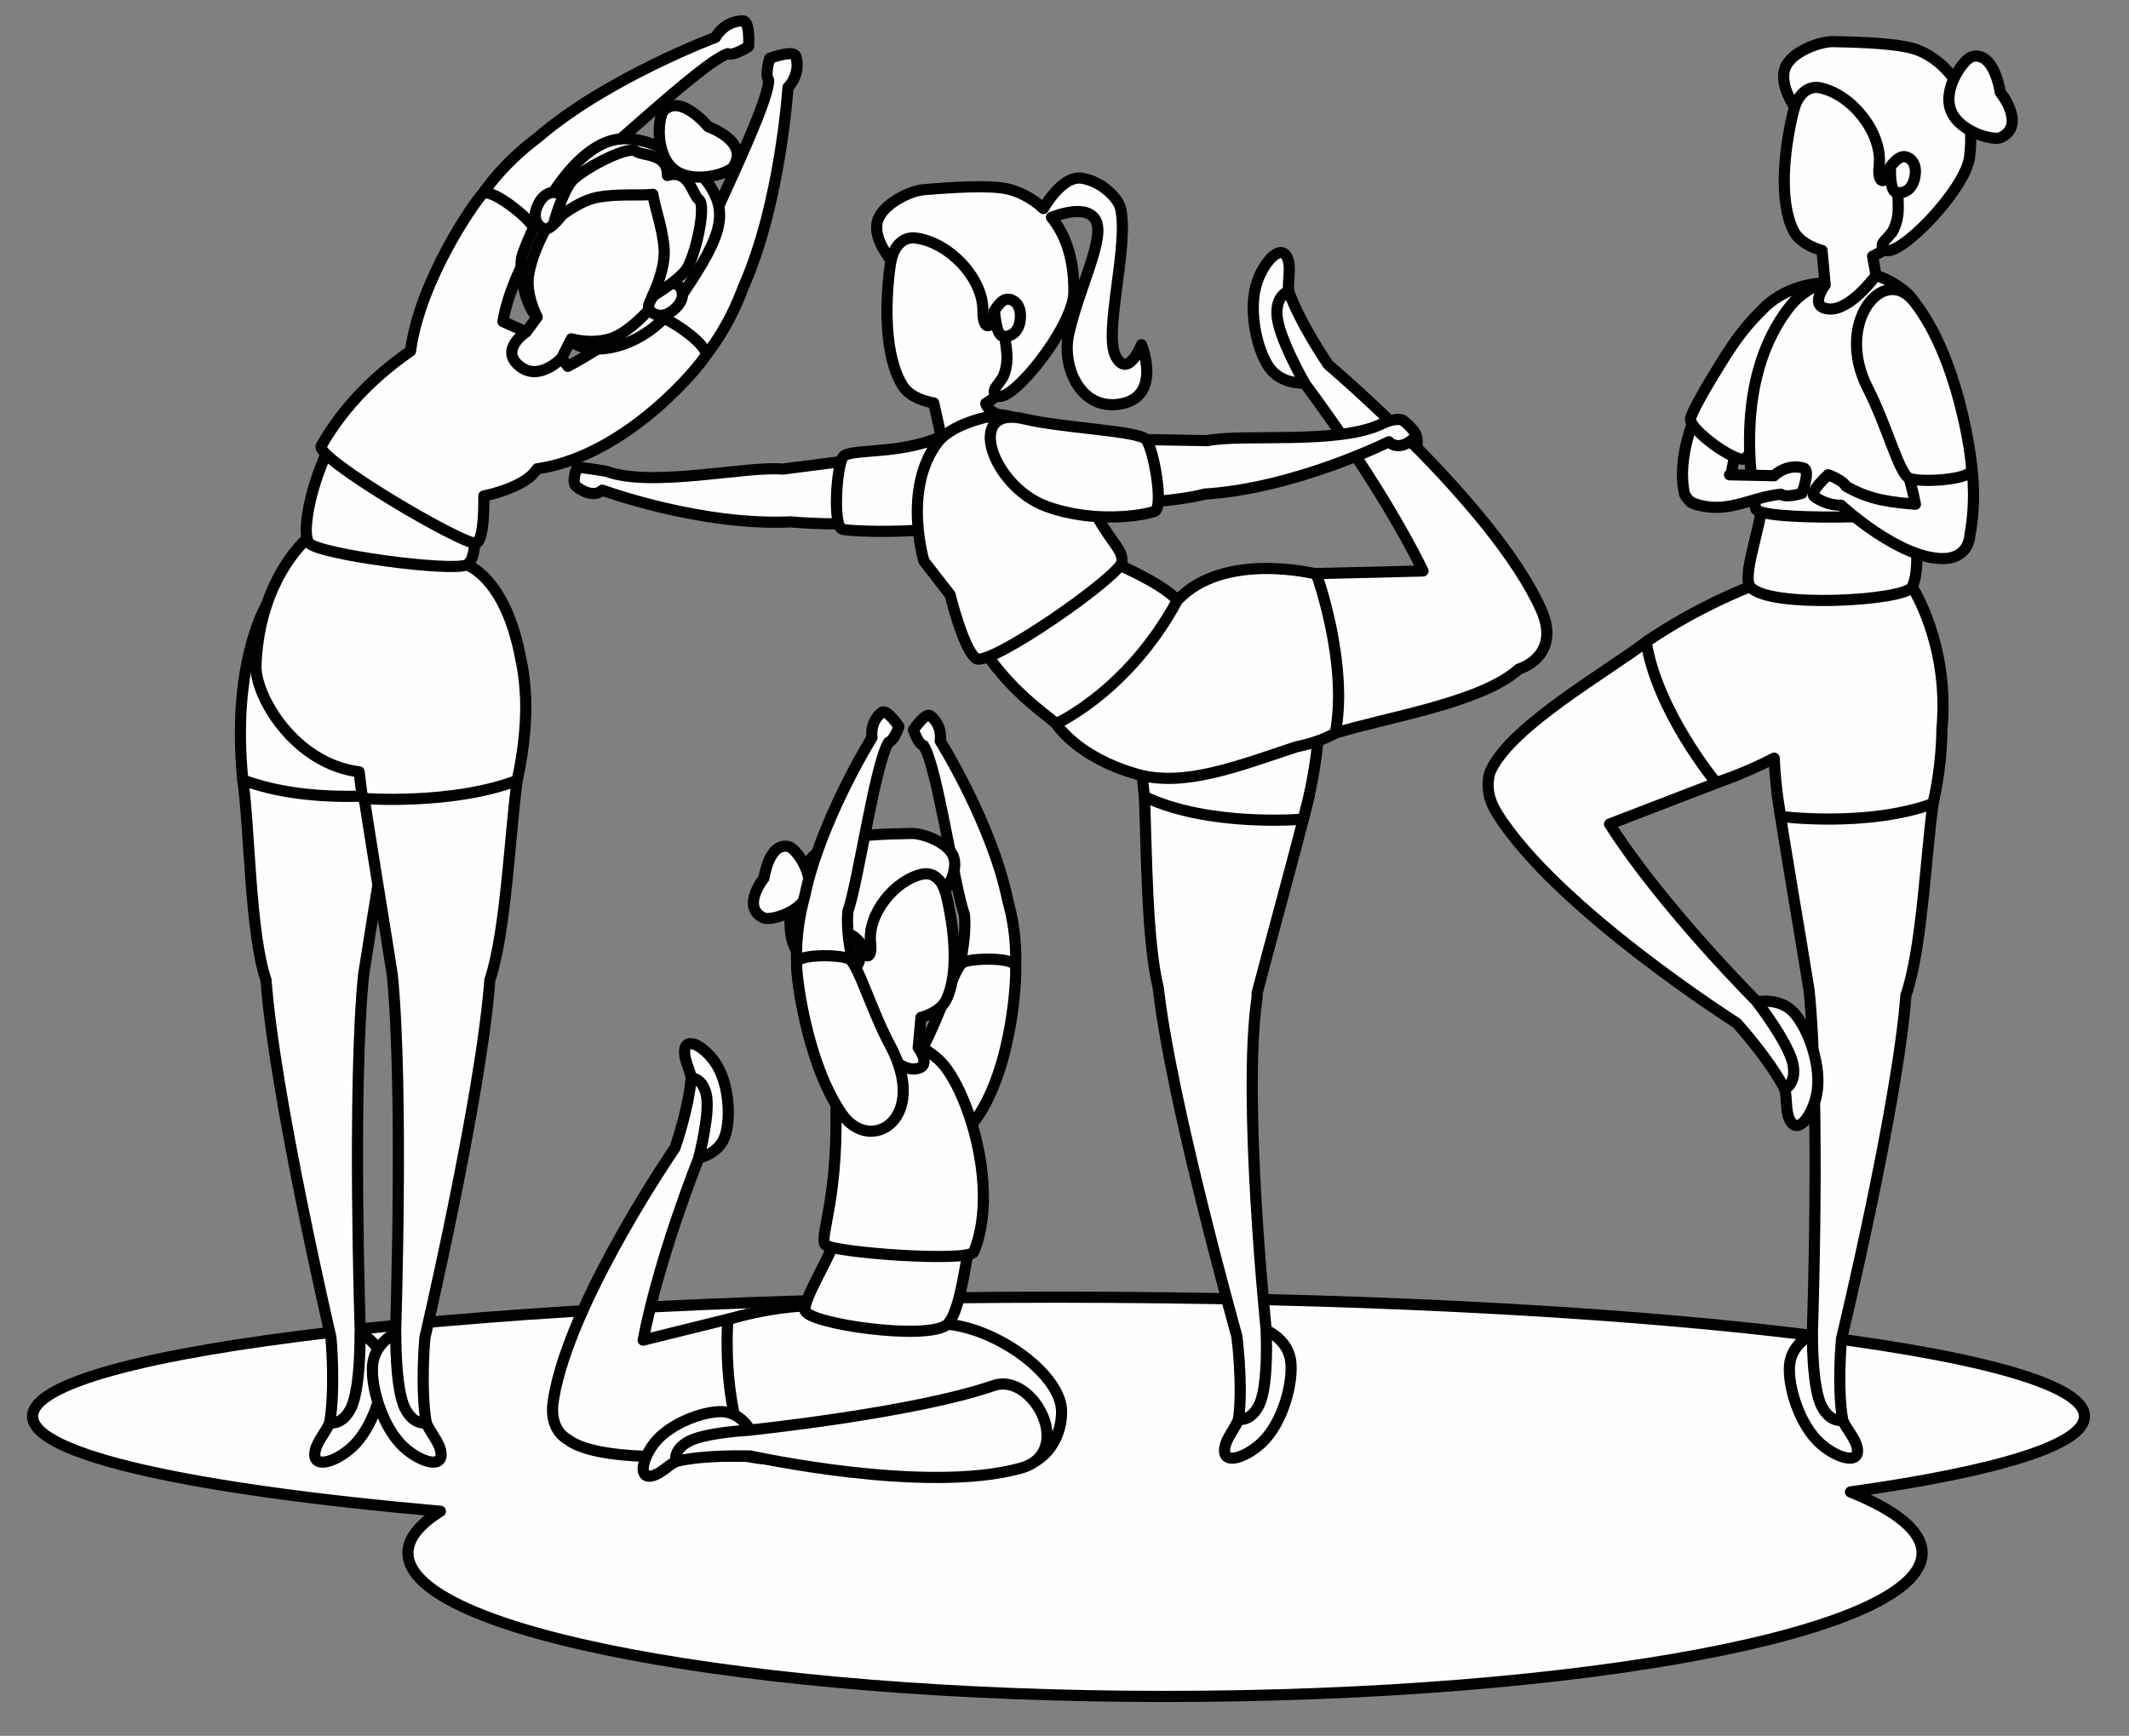 <svg xmlns="http://www.w3.org/2000/svg" viewBox="0 0 1908 1556" width="1908" height="1556"><rect x="0" y="0" width="1908" height="1556" fill="#808080" stroke="none"/><title>2091_U1RVRElPIEtBVCAwNjItOTA</title><style>		.s0 { fill: #fefefe;stroke: #000000;stroke-linecap: round;stroke-linejoin: round;stroke-width: 10 } 		.s1 { fill: #fefefe } 		.s2 { fill: none;stroke: #000000;stroke-linecap: round;stroke-linejoin: round;stroke-width: 10 } 	</style><g id="_Artboards_">	</g><g id="Capa 1"><g id="&lt;Group&gt;"><path id="&lt;Path&gt;" class="s0" d="m29.2 1269.6c0-59 411.7-106.8 919.5-106.8 507.7 0 919.4 47.8 919.4 106.8 0 25.7-78.7 49.4-209.7 67.8 41.1 16.6 64.2 35.1 64.2 54.7 0 71-303.8 128.6-678.5 128.6-374.7 0-678.5-57.6-678.5-128.6 0-13 10.2-25.6 29.1-37.4-222-19.5-365.5-50.4-365.5-85.1z"></path><g id="&lt;Group&gt;"><g id="&lt;Group&gt;"><g id="&lt;Group&gt;"><path id="&lt;Path&gt;" class="s1" d="m903 806.6v-0.1c-13.9-67.8-60.4-142.3-60.4-142.3 0 0 2.6-13.5-8.7-22.5-4.5-3.6-15.3 12.6-15.3 12.6 0 0 4.3 12.9 9.1 14 12.1 18.1 27.3 125.5 36.6 151.6 4.2 39.9-25.6 119.2-25.6 119.2 0 0 28 63 44.7 27.9 38-79.7 26.9-134 19.6-160.4z"></path><path id="&lt;Path&gt;" class="s2" d="m903 806.6v-0.1c-13.9-67.8-60.4-142.3-60.4-142.3 0 0 2.6-13.5-8.7-22.5-4.5-3.6-15.3 12.6-15.3 12.6 0 0 4.3 12.9 9.1 14 12.1 18.1 27.3 125.5 36.6 151.6 4.2 39.9-25.6 119.2-25.6 119.2 0 0 28 63 44.7 27.9 38-79.7 26.9-134 19.6-160.4z"></path></g><path id="&lt;Path&gt;" class="s0" d="m863 862.8c7.8-4.2 46-4.8 47.1 3.3 1.2 8-2.4 89.3-34.5 135.8-25.8 37.2-84.5 3.9-49-62.1 16.4-30.4 28.7-72.8 36.4-77z"></path><path id="&lt;Path&gt;" class="s0" d="m640.7 952.1c12.9 18.5 14.5 50.6 9 66.5-5.5 15.9-23.5 19.4-23.5 19.4l-12-18.4c0 0 8.9-27.5 5.2-53.4-1-7-6-15.8-5.9-23 0.1-15.3 17.1-5.5 27.2 8.9z"></path><path id="&lt;Path&gt;" class="s0" d="m668.5 1178.5c-21.2 5.3-58.6 14.5-92.1 22.8 14.4-75.1 49.9-163.3 49.9-163.3h-0.1c0 0 10.6-40.6 6.7-57.1-3.5-14.9-13.5-14.7-13.5-14.7-2.1 27.5-14.5 62.8-14.5 62.8 0 0-87.6 127.4-106.9 215.2q-0.3 1.1-0.5 2.3-0.9 4.5-1.6 8.8c-2.9 18.5 3.5 29.9 13.6 35.5 0.9 0.8 1.9 1.5 3 2.1 33.9 19.1 117.9 11.1 158.1 12.7 40.3 1.5 32.1-135.7-2.1-127.1z"></path><path id="&lt;Path&gt;" class="s0" d="m849.1 1187c-20.3-2-46.8-4.6-70.4-7-5.1-2.1-10.8-4-17.2-5.7-44.6-12.1-109.2 8.6-109.2 8.6 0 0-6 73 18.3 122.7 24.6 5.8 53 0.8 76.2-6.2 0 0 36.6-9.3 76.3 6.5 32.4 12.9 77.2 19.2 104.4 4.1 14.7-8.1 23.9-25.8 23.9-44.6 0-32.1-55.5-73.7-102.3-78.4z"></path><g id="&lt;Group&gt;"><path id="&lt;Path&gt;" class="s1" d="m721.4 1174.4c1 12.2 111.6 28 127.7 12.6 13.4-12.8 17.6-72.4 24-89.5 12.8-33.7-9.7-96.5-9.7-96.5l-37-57.2c0 0-26.3-29.8-54.5 0-25.1 26.4-21.2 146.6-22.2 161.5-1.1 14.9-29.3 56.9-28.3 69.1z"></path><path id="&lt;Path&gt;" class="s2" d="m721.4 1174.4c1 12.2 111.6 28 127.7 12.6 13.4-12.8 17.6-72.4 24-89.5 12.8-33.7-9.7-96.5-9.7-96.5l-37-57.2c0 0-26.3-29.8-54.5 0-25.1 26.4-21.2 146.6-22.2 161.5-1.1 14.9-29.3 56.9-28.3 69.1z"></path></g><path id="&lt;Path&gt;" class="s0" d="m846.4 955.5c23.4 29.2 48.4 112.5 26.4 166.6-4 9.7-128.2 0.7-133.3-6.4-5.2-7.2 10.8-38.4 9.7-117.4-1.3-94 73.7-72 97.2-42.8z"></path><g id="&lt;Group&gt;"><path id="&lt;Path&gt;" class="s0" d="m586.2 1293.9c13.7-17.8 43.8-28.9 60.7-28.5 16.8 0.4 25.5 16.6 25.5 16.6l-13.9 16.9c0 0-28.9-0.2-52.6 11.1-6.3 3-13.2 10.5-20.1 12.6-14.6 4.5-10.4-14.7 0.4-28.7z"></path><g id="&lt;Group&gt;"><path id="&lt;Path&gt;" class="s1" d="m890.6 1242c-71.6 24.7-218.2 39.9-218.2 39.9v0.1c0 0-41.9 2-56.5 10.8-13.1 7.8-10 17.2-10 17.2 26.9-6.3 66.9-4.8 66.9-4.8 0 0 156.3 34.6 241.9 10.9 49.6-13.6 11.5-86.3-24.1-74.1z"></path><path id="&lt;Path&gt;" class="s2" d="m890.6 1242c-71.6 24.7-218.2 39.9-218.2 39.9v0.1c0 0-41.9 2-56.5 10.8-13.1 7.8-10 17.2-10 17.2 26.9-6.3 66.9-4.8 66.9-4.8 0 0 156.3 34.6 241.9 10.9 49.6-13.6 11.5-86.3-24.1-74.1z"></path></g></g><g id="&lt;Group&gt;"><g id="&lt;Group&gt;"><path id="&lt;Path&gt;" class="s1" d="m819.7 958.2c-16.8 1.2-37-26.6-37-26.6l2.7-15.1c0 0-32.4-15.4-43.9-36-12.5-22.4-11.2-37.5-16.8-64.9-7-34.5 30.4-50 30.4-50l71.5 13.9c0 0 14.7-4.3 21.3 22.4 7.4 30 11.8 71.1-0.1 94.7-5.7 11.3-22.4 15.4-22.4 15.4l-2.5 27.2c0 0 13.7 17.7-3.2 19z"></path><path id="&lt;Path&gt;" class="s2" d="m819.7 958.2c-16.8 1.2-37-26.6-37-26.6l2.7-15.1c0 0-32.4-15.4-43.9-36-12.5-22.4-11.2-37.5-16.8-64.9-7-34.5 30.4-50 30.4-50l71.5 13.9c0 0 14.7-4.3 21.3 22.4 7.4 30 11.8 71.1-0.1 94.7-5.7 11.3-22.4 15.4-22.4 15.4l-2.5 27.2c0 0 13.7 17.7-3.2 19z"></path></g><g id="&lt;Group&gt;"><path id="&lt;Path&gt;" class="s1" d="m751.3 753.2c-15.8 5.4-49 27.3-42.5 84.6 3 26.5 57.6 81.8 67.2 73.6 4.9-4.3-0.6-6.8-6.1-14.1-7.2-13-4-23.6-4.2-38.1-0.1-4.6 5.3-9 5.6-13.4 2.3 13.6 10.8 16.2 8.9-0.8-2.8-25.5 21.4-56.1 46.7-61.5 15-2.7 20.1 15.2 20.1 15.2 0 0 12.4-17.6 7.5-30.8-4.9-13.2-28.1-21-37.6-20.8-23.9 0.4-52 1.5-65.6 6.1z"></path><path id="&lt;Path&gt;" class="s2" d="m751.3 753.2c-15.8 5.4-49 27.3-42.5 84.6 3 26.5 57.6 81.8 67.2 73.6 4.9-4.3-0.6-6.8-6.1-14.1-7.2-13-4-23.6-4.2-38.1-0.1-4.6 5.3-9 5.6-13.4 2.3 13.6 10.8 16.2 8.9-0.8-2.8-25.5 21.4-56.1 46.7-61.5 15-2.7 20.1 15.2 20.1 15.2 0 0 12.4-17.6 7.5-30.8-4.9-13.2-28.1-21-37.6-20.8-23.9 0.4-52 1.5-65.6 6.1z"></path></g><g id="&lt;Group&gt;"><path id="&lt;Path&gt;" class="s1" d="m771.3 845.8c0 0 1 19-4.4 20.3-5.5 1.2-12.3-1.2-14.6-11.3-2.3-10.1 1.9-15.6 7.4-16.8 5.4-1.2 11.6 7.8 11.6 7.8z"></path><path id="&lt;Path&gt;" class="s2" d="m771.3 845.8c0 0 1 19-4.4 20.3-5.5 1.2-12.3-1.2-14.6-11.3-2.3-10.1 1.9-15.6 7.4-16.8 5.4-1.2 11.6 7.8 11.6 7.8z"></path></g><path id="&lt;Path&gt;" class="s0" d="m684.3 822.8c5.7 2.7 33.4-4.3 39.6-22 6.2-17.6-10.9-40.5-17.1-41.9-17.7-4.2-22.1 28.1-22.1 28.1 0 0-21.1 26.1-0.4 35.8z"></path></g><g id="&lt;Group&gt;"><path id="&lt;Path&gt;" class="s1" d="m790.2 638.6c-11.2 9.1-8.7 22.5-8.7 22.5 0 0-46.4 74.6-60.4 142.4-7.2 26.5-18.3 80.8 19.7 160.5 16.7 35.1 44.7-28 44.7-28 0 0-29.8-79.3-25.6-119.2 9.3-26.1 24.5-133.5 36.6-151.6 4.8-1.1 9.1-13.9 9.1-13.9 0 0-10.8-16.3-15.4-12.7z"></path><path id="&lt;Path&gt;" class="s2" d="m790.2 638.6c-11.2 9.1-8.7 22.5-8.7 22.5 0 0-46.4 74.6-60.4 142.4-7.2 26.5-18.3 80.8 19.7 160.5 16.7 35.1 44.7-28 44.7-28 0 0-29.8-79.3-25.6-119.2 9.3-26.1 24.5-133.5 36.6-151.6 4.8-1.1 9.1-13.9 9.1-13.9 0 0-10.8-16.3-15.4-12.7z"></path></g><path id="&lt;Path&gt;" class="s0" d="m761.1 859.7c-7.7-4.2-45.9-4.7-47.1 3.3-1.1 8.1 8.3 88.9 40.4 135.4 25.8 37.3 78.7 4.4 43.2-61.6-16.4-30.5-28.7-72.9-36.5-77.1z"></path></g><g id="&lt;Group&gt;"><path id="&lt;Path&gt;" class="s0" d="m315.2 1297.5c19.4-17.6 30-54 28.3-73.8-1.7-19.8-20.8-28.9-20.8-28.9l-18.3 17.7c0 0 2.3 34-8.9 62.8-3 7.7-11 16.4-12.9 24.7-4.1 17.5 17.5 11.2 32.6-2.5z"></path><g id="&lt;Group&gt;"><path id="&lt;Path&gt;" class="s1" d="m354.4 692.1c-5.7 41.3-22.3 140.9-28.6 182-10.2 103.8-2.9 320.7-2.9 320.7h-0.2c0 0 0.7 49.6-8.2 67.5-8 16-19 13-19 13 5.2-32.2 1.1-76.3 1.1-76.3 0 0-50.5-216.2-58.2-320.5-14.4-42.4-14.3-132.2-20.8-179.4-6.5-47.2 142.5-48.3 136.8-7z"></path><path id="&lt;Path&gt;" class="s2" d="m354.4 692.1c-5.7 41.3-22.3 140.9-28.6 182-10.2 103.8-2.9 320.7-2.9 320.7h-0.2c0 0 0.7 49.6-8.2 67.5-8 16-19 13-19 13 5.2-32.2 1.1-76.3 1.1-76.3 0 0-50.5-216.2-58.2-320.5-14.4-42.4-14.3-132.2-20.8-179.4-6.5-47.2 142.5-48.3 136.8-7z"></path></g><path id="&lt;Path&gt;" class="s0" d="m239 542c0 0-32 51.8-21.4 157.1 59.4 22.5 133.7 12.6 133.7 12.6 0 0 16.1-83.4-2.9-134.4-42.8-114.9-109.4-35.3-109.4-35.3z"></path><path id="&lt;Path&gt;" class="s0" d="m362.2 1297.5c-19.4-17.6-30-54-28.3-73.8 1.7-19.8 20.8-28.9 20.8-28.9l18.3 17.7c0 0-2.3 34 8.9 62.8 3 7.7 11 16.4 12.9 24.7 4.1 17.5-17.5 11.2-32.6-2.5z"></path><g id="&lt;Group&gt;"><path id="&lt;Path&gt;" class="s1" d="m463.5 699.6c-6.5 47.2-10.1 136.5-24.5 178.9-7.7 104.3-58.2 320.5-58.2 320.5 0 0-4.1 44.1 1.1 76.3 0 0-11 3-19-13-8.9-17.9-8.2-67.5-8.2-67.5h-0.2c0 0 7.3-216.9-2.9-320.7-6.3-41.1-22.9-140.7-28.7-182-5.7-41.3 147.1-39.7 140.6 7.5z"></path><path id="&lt;Path&gt;" class="s2" d="m463.5 699.6c-6.5 47.2-10.1 136.5-24.5 178.9-7.7 104.3-58.2 320.5-58.2 320.5 0 0-4.1 44.1 1.1 76.3 0 0-11 3-19-13-8.9-17.9-8.2-67.5-8.2-67.5h-0.2c0 0 7.3-216.9-2.9-320.7-6.3-41.1-22.9-140.7-28.7-182-5.7-41.3 147.1-39.7 140.6 7.5z"></path></g><path id="&lt;Path&gt;" class="s0" d="m229.4 596.3c2.5-65.4 33-101.5 45.1-112.8 15.9-14.9 143.7 22.8 143.7 22.8 0 0 34.9 10.8 48.5 84.3 1.9 8.3 3.6 19.2 4.2 32.7q0.1 0.1 0.1 0.1 0 0.1 0 0.2c0.8 19.7-0.7 44.9-7.5 76-59.4 22.5-138.5 16.1-138.5 16.1 0 0-1.6-9.4-3.1-23.8-58.6-7.4-93.6-68.7-92.5-95.6z"></path><g id="&lt;Group&gt;"><path id="&lt;Path&gt;" class="s1" d="m418.2 506.3c-13 6.5-131.9-9.2-141.1-19.4-9.2-10.2 6.7-79.2 34.3-110.9 43.7-50.1 84.9-56 84.9-56l64.6-10.4c0 0 46.1-9 51.1 39.3 4.3 42.9-70.4 75.4-80.1 90.1-9.8 14.7-0.8 60.9-13.7 67.3z"></path><path id="&lt;Path&gt;" class="s2" d="m418.2 506.3c-13 6.5-131.9-9.2-141.1-19.4-9.2-10.2 6.7-79.2 34.3-110.9 43.7-50.1 84.9-56 84.9-56l64.6-10.4c0 0 46.1-9 51.1 39.3 4.3 42.9-70.4 75.4-80.1 90.1-9.8 14.7-0.8 60.9-13.7 67.3z"></path></g><g id="&lt;Group&gt;"><path id="&lt;Path&gt;" class="s1" d="m384.6 287.9c21.9-102.1 71.4-145 97.3-164.6 62.1-53.5 159.3-89.8 159.3-89.8 0 0 7.3-14.5 24.4-14.8 6.9-0.2 5.3 22.9 5.3 22.9 0 0-13.4 8.9-18.6 6.5-24.4 8.2-116.1 97.9-143.7 115.6-32.7 34.4-61.9 130.2-61.9 130.2 0 0-71.8 38.9-62.1-6z"></path><path id="&lt;Path&gt;" class="s2" d="m384.6 287.9c21.9-102.1 71.4-145 97.3-164.6 62.1-53.5 159.3-89.8 159.3-89.8 0 0 7.3-14.5 24.4-14.8 6.9-0.2 5.3 22.9 5.3 22.9 0 0-13.4 8.9-18.6 6.5-24.4 8.2-116.1 97.9-143.7 115.6-32.7 34.4-61.9 130.2-61.9 130.2 0 0-71.8 38.9-62.1-6z"></path></g><g id="&lt;Group&gt;"><path id="&lt;Path&gt;" class="s1" d="m513.3 340c0 0 83.2-55.7 106.6-97 9-31.5 68.3-145.3 69-171-3.8-4.3 0.9-19.7 0.9-19.7 0 0 21.6-8.2 23.5-1.6 4.6 16.4-7.1 27.6-7.1 27.6 0 0-6.6 103.7-39.8 178.5-11.3 30.5-38 90.3-129.3 140.9-40.2 22.3-23.8-57.7-23.8-57.7z"></path><path id="&lt;Path&gt;" class="s2" d="m513.3 340c0 0 83.2-55.7 106.6-97 9-31.5 68.3-145.3 69-171-3.8-4.3 0.9-19.7 0.9-19.7 0 0 21.6-8.2 23.5-1.6 4.6 16.4-7.1 27.6-7.1 27.6 0 0-6.6 103.7-39.8 178.5-11.3 30.5-38 90.3-129.3 140.9-40.2 22.3-23.8-57.7-23.8-57.7z"></path></g><path id="&lt;Path&gt;" class="s0" d="m287.9 399.7c21.7-38.3 52.4-66 80-85 8.5-64 57.9-134.4 64.4-140.7 6.9-6.8 42.3 21.4 46.6 30.9 4.2 9.4-21.5 43.3-28.2 83.3l20.9 9.4 31.7 23.4 5.6 7.4c34.5-18.4 70.7-46.2 80.3-45 10.3 1.3 47.5 27 43 35.5-4.4 8.6-68.7 87.2-146.7 100.7-1.4 0.2-2.7 0.4-4 0.6q-1.1 1.4-2.2 2.8c-11.9 15-45.7 21.6-45.7 21.6 0 0 1 39.9-6.9 42.2-10 3-144.9-76.3-138.8-87.1z"></path><g id="&lt;Group&gt;"><g id="&lt;Group&gt;"><path id="&lt;Path&gt;" class="s1" d="m634.3 163.8c21 29.1 10.4 51.8-28.1 108-28.1 40.9-79 50.4-96.2 32.3-5.4-5.6-17.8-10.8-28.6-19.9-9.3-7.8-18.5-41.9-12.7-57.5 18.4-49.3 50.6-95.8 83.3-101.6 32.7-5.8 72.3 24.9 82.3 38.7z"></path><path id="&lt;Path&gt;" class="s2" d="m634.3 163.8c21 29.1 10.4 51.8-28.1 108-28.1 40.9-79 50.4-96.2 32.3-5.4-5.6-17.8-10.8-28.6-19.9-9.3-7.8-18.5-41.9-12.7-57.5 18.4-49.3 50.6-95.8 83.3-101.6 32.7-5.8 72.3 24.9 82.3 38.7z"></path></g><g id="&lt;Group&gt;"><path id="&lt;Path&gt;" class="s1" d="m466.1 328.6c17.6 13.5 37.2-7.6 37.2-7.6l8.8-17.3c0 0 17 5.2 34.5 0 23.3-6.8 57.5-47.9 71.2-81.2 16-39.1-22.8-64.2-22.8-64.2 0 0-36.5-27.5-62-7.3-28.5 22.7-54 64.4-59.2 95.1-3.1 18.3 7.6 38.1 7.6 38.1l-9.8 13.4c0 0-25 16-5.5 31z"></path><path id="&lt;Path&gt;" class="s2" d="m466.1 328.6c17.6 13.5 37.2-7.6 37.2-7.6l8.8-17.3c0 0 17 5.2 34.5 0 23.3-6.8 57.5-47.9 71.2-81.2 16-39.1-22.8-64.2-22.8-64.2 0 0-36.5-27.5-62-7.3-28.5 22.7-54 64.4-59.2 95.1-3.1 18.3 7.6 38.1 7.6 38.1l-9.8 13.4c0 0-25 16-5.5 31z"></path></g><g id="&lt;Group&gt;"><path id="&lt;Path&gt;" class="s1" d="m592.4 255.6c0 0-14.7 17.2-10.5 22.2 4.2 5.1 12.4 7.8 21.8 0 9.4-7.8 9.4-16 5.2-21-4.2-5.1-16.5-1.2-16.5-1.2z"></path><path id="&lt;Path&gt;" class="s2" d="m592.4 255.6c0 0-14.7 17.2-10.5 22.2 4.2 5.1 12.4 7.8 21.8 0 9.4-7.8 9.4-16 5.2-21-4.2-5.1-16.5-1.2-16.5-1.2z"></path></g><g id="&lt;Group&gt;"><path id="&lt;Path&gt;" class="s1" d="m506.2 189.3c0 0-12.8 18.6-18.8 15.8-6-2.7-10.7-9.9-5.5-21 5.1-11.1 13-13.2 19-10.5 6 2.8 5.3 15.7 5.3 15.7z"></path><path id="&lt;Path&gt;" class="s2" d="m506.2 189.3c0 0-12.8 18.6-18.8 15.8-6-2.7-10.7-9.9-5.5-21 5.1-11.1 13-13.2 19-10.5 6 2.8 5.3 15.7 5.3 15.7z"></path></g><path id="&lt;Path&gt;" class="s0" d="m657.3 149.4c-4 6.2-36.3 16.3-53.5 2.4-17.2-13.9-14.1-47.6-8.8-52.8 15.2-15.2 39.7 14.6 39.7 14.6 0 0 37.4 13.1 22.6 35.8z"></path><path id="&lt;Path&gt;" class="s0" d="m585.1 174.2c-11.9 1.4-31.3-0.8-49.7 2.7-18.6 3.5-38.6 21.2-38.6 21.2 0 0 7-24.6 15-35 8-10.4 50.9-33.1 58-27.6 6.2 4.7 28.9 1.4 28.3 21.8 19.6-5.9 22.1 17 28.3 21.7 7.2 5.5-3.8 52.8-11.8 63.2-8 10.4-30.1 23.5-30.1 23.5 0 0 12.1-23.9 10.7-42.8-1.4-18.6-8.4-36.9-10.1-48.7z"></path></g><g id="&lt;Group&gt;"><g id="&lt;Group&gt;"><path id="&lt;Path&gt;" class="s1" d="m1590.4 334.4c0 0-37.6 53.4-39.7 99.8-0.7 12.4-29.5 30.4-40.9 9-7.3-30.3 5.2-79.5 45.3-133.3 26.4-35.3 35.3 24.5 35.3 24.5z"></path><path id="&lt;Path&gt;" class="s2" d="m1590.4 334.4c0 0-37.6 53.4-39.7 99.8-0.7 12.4-29.5 30.4-40.9 9-7.3-30.3 5.2-79.5 45.3-133.3 26.4-35.3 35.3 24.5 35.3 24.5z"></path></g><path id="&lt;Path&gt;" class="s0" d="m1563.6 411.4c-9.4 3.1-48.9-26.2-48.6-35.5 0.1-4.7 12.7-27 26.9-49.8 13.3-21.5 22.5-34.1 39.7-50.8 22.5-21.8 54.1-21.8 54.1-21.8 0 0-62.6 154.7-72.1 157.9z"></path><path id="&lt;Path&gt;" class="s0" d="m1631.8 1294.4c-19.2-16.8-29.7-51.8-28-70.8 1.6-19.1 20.5-27.8 20.5-27.8l18.3 17c0 0-2.3 32.7 8.8 60.3 3 7.4 10.9 15.8 12.8 23.7 4.1 16.9-17.3 10.8-32.4-2.4z"></path><g id="&lt;Group&gt;"><path id="&lt;Path&gt;" class="s1" d="m1732.4 720.3c-6.4 45.3-10 131.1-24.3 171.8-7.6 100.1-57.7 307.8-57.7 307.8 0 0-4.2 42.3 1 73.2 0 0-10.9 2.9-18.8-12.5-8.9-17.2-8.3-64.8-8.3-64.8h0.1-0.2c0 0 7.2-208.2-2.9-307.9-6.2-39.5-22.8-135.2-28.4-174.8-5.7-39.6 146-38.1 139.5 7.2z"></path><path id="&lt;Path&gt;" class="s2" d="m1732.4 720.3c-6.4 45.3-10 131.1-24.3 171.8-7.6 100.1-57.7 307.8-57.7 307.8 0 0-4.2 42.3 1 73.2 0 0-10.9 2.9-18.8-12.5-8.9-17.2-8.3-64.8-8.3-64.8h0.1-0.2c0 0 7.2-208.2-2.9-307.9-6.2-39.5-22.8-135.2-28.4-174.8-5.7-39.6 146-38.1 139.5 7.2z"></path></g><path id="&lt;Path&gt;" class="s0" d="m1628 981.4c5.2-25-7.4-59.3-20.2-73.5-12.8-14.2-33.2-9.8-33.2-9.8l-4.3 24.5c0 0 21.5 24.8 29.2 53.6 2 7.6 0.7 19.1 4 26.6 6.9 15.9 20.3-1.8 24.5-21.4z"></path><path id="&lt;Path&gt;" class="s0" d="m1333.7 704.2c-0.2-5.1 0.6-10 2.6-14.2 19.2-39.8 102.5-87 139-114.6 36.5-27.6 118 105.4 80.6 119.7-25.9 9.8-73.9 28.5-113.4 43.6 47.7 74.9 132.2 159.3 132.2 159.3l-0.1 0.1c0 0 29.2 37.7 32.4 56.7 2.9 17.1-7.5 21.4-7.5 21.4-14.5-27.8-43.2-59.2-43.2-59.2 0 0-161.2-102.3-214.6-187.8-5.8-9.3-8.1-17.7-8-25z"></path><path id="&lt;Path&gt;" class="s0" d="m1475.3 575.4c34.8-23.8 69.2-40 94.2-50 2.2-2.1 6.3-3.6 12-4.7 16.1-6 26-8.7 26-8.7 0 0 6.9 2.2 16.2 6.9 41.1 1.1 89.9 7.2 89.9 7.2 0 0 33.3 50.7 26.9 125.9h-0.1c-0.2 20.1-2.3 43.2-8 68.3-59 21.6-136.5 11.6-136.5 11.6 0 0-4.6-23.2-5.9-52.3-27.3 14.3-52.1 21.9-52.1 21.9 0 0-52.9-64-62.6-126.1z"></path><g id="&lt;Group&gt;"><path id="&lt;Path&gt;" class="s1" d="m1713.6 526.1c-6.2 12.5-129 19.6-144.9 0-9.5-11.6 17.3-71.5 9.9-90.9-14.5-38.3 11.1-109.6 11.1-109.6l42-64.9c0 0 29.8-33.9 61.9 0 28.4 30 16.8 157.9 18 174.8 1.2 16.8 12.1 70.7 2 90.6z"></path><path id="&lt;Path&gt;" class="s2" d="m1713.6 526.1c-6.2 12.5-129 19.6-144.9 0-9.5-11.6 17.3-71.5 9.9-90.9-14.5-38.3 11.1-109.6 11.1-109.6l42-64.9c0 0 29.8-33.9 61.9 0 28.4 30 16.8 157.9 18 174.8 1.2 16.8 12.1 70.7 2 90.6z"></path></g><path id="&lt;Path&gt;" class="s0" d="m1604.8 273.8c-26.6 33.2-47.1 89.5-31.4 182 2 11.7 144.3 8.6 150.2 0.5 5.9-8.1-5.5-44.1-4.2-133.8 0.3-25.4 3.7-39.8-3.9-52-6.8-11-24-20.8-34.2-23.5-25.8-6.8-62 8.7-76.5 26.8z"></path><g id="&lt;Group&gt;"><g id="&lt;Group&gt;"><path id="&lt;Path&gt;" class="s1" d="m1639.3 277c19.1 1.4 42-30.2 42-30.2l-3.1-17.1c0 0 36.9-17.5 49.9-41 14.2-25.4 12.7-42.5 19.1-73.6 8-39.2-34.5-56.8-34.5-56.8l-81.2 15.8c0 0-16.7-4.8-24.2 25.5-8.4 34-13.4 80.7 0.1 107.4 6.5 12.9 25.5 17.5 25.5 17.5l2.8 30.9c0 0-15.6 20.2 3.6 21.6z"></path><path id="&lt;Path&gt;" class="s2" d="m1639.3 277c19.1 1.4 42-30.2 42-30.2l-3.1-17.1c0 0 36.9-17.5 49.9-41 14.2-25.4 12.7-42.5 19.1-73.6 8-39.2-34.5-56.8-34.5-56.8l-81.2 15.8c0 0-16.7-4.8-24.2 25.5-8.4 34-13.4 80.7 0.1 107.4 6.5 12.9 25.5 17.5 25.5 17.5l2.8 30.9c0 0-15.6 20.2 3.6 21.6z"></path></g><g id="&lt;Group&gt;"><path id="&lt;Path&gt;" class="s1" d="m1717 44.3c17.9 6.1 55.6 30.9 48.2 96-3.4 30-65.4 92.9-76.2 83.5-5.7-4.8 0.6-7.7 6.9-15.9 8.1-14.8 4.5-26.8 4.7-43.3 0.1-5.3-6-10.2-6.3-15.3-2.7 15.5-12.3 18.5-10.2-0.9 3.2-28.9-24.2-63.7-53-69.7-17-3.1-22.8 17.2-22.8 17.2 0 0-14.1-20-8.5-35 5.6-14.9 31.9-23.8 42.7-23.6 27.1 0.5 59 1.7 74.5 7z"></path><path id="&lt;Path&gt;" class="s2" d="m1717 44.3c17.9 6.1 55.6 30.9 48.2 96-3.4 30-65.4 92.9-76.2 83.5-5.7-4.8 0.6-7.7 6.9-15.9 8.1-14.8 4.5-26.8 4.7-43.3 0.1-5.3-6-10.2-6.3-15.3-2.7 15.5-12.3 18.5-10.2-0.9 3.2-28.9-24.2-63.7-53-69.7-17-3.1-22.8 17.2-22.8 17.2 0 0-14.1-20-8.5-35 5.6-14.9 31.9-23.8 42.7-23.6 27.1 0.5 59 1.7 74.5 7z"></path></g><g id="&lt;Group&gt;"><path id="&lt;Path&gt;" class="s1" d="m1694.3 149.3c0 0-1.2 21.7 5 23.1 6.1 1.4 14-1.3 16.6-12.8 2.5-11.5-2.2-17.7-8.4-19.1-6.2-1.4-13.2 8.8-13.2 8.8z"></path><path id="&lt;Path&gt;" class="s2" d="m1694.3 149.3c0 0-1.2 21.7 5 23.1 6.1 1.4 14-1.3 16.6-12.8 2.5-11.5-2.2-17.7-8.4-19.1-6.2-1.4-13.2 8.8-13.2 8.8z"></path></g><path id="&lt;Path&gt;" class="s0" d="m1793.1 123.3c-6.5 3.1-37.9-4.9-45-25-7.1-20 12.4-46 19.4-47.6 20.1-4.7 25.1 32 25.1 32 0 0 23.9 29.5 0.5 40.6z"></path></g><g id="&lt;Group&gt;"><g id="&lt;Group&gt;"><g id="&lt;Group&gt;"><path id="&lt;Path&gt;" class="s1" d="m1515.3 450.3c31.1 12.4 52.3-4.5 80.8-7.3 4.1 3.7 18.8-0.8 18.8-0.8 0 0 7.9-20.8 1.5-22.6-15.7-4.4-26.5 6.9-26.5 6.9 0 0 1.2-0.1-39.9-0.9"></path><path id="&lt;Path&gt;" class="s2" d="m1515.3 450.3c31.1 12.4 52.3-4.5 80.8-7.3 4.1 3.7 18.8-0.8 18.8-0.8 0 0 7.9-20.8 1.5-22.6-15.7-4.4-26.5 6.9-26.5 6.9 0 0 1.2-0.1-39.9-0.9"></path></g></g></g><g id="&lt;Group&gt;"><path id="&lt;Path&gt;" class="s1" d="m1638.4 425.6c0 0 13.2 4.8 15.9 10.2 22.4 13.1 42.9 14.5 62.3 16.2-8.7-46.5-37.2-107.1-37.2-107.1 0 0 26.1-73.9 48.1-35.7 47.6 82.5 43.5 139.1 37.9 170.9-0.1 1.5-0.4 3.1-0.8 4.6q-0.1 0.1-0.1 0.2 0 0.1 0 0.1c-2.4 8.2-9.2 15.2-21.8 15.7-39.8 1.4-92.9-47.9-92.9-47.9 0 0-11.3 1.1-23.7-7.6-5.4-3.7 12.3-19.6 12.3-19.6z"></path><path id="&lt;Path&gt;" class="s2" d="m1638.4 425.6c0 0 13.2 4.8 15.9 10.2 22.4 13.1 42.9 14.5 62.3 16.2-8.7-46.5-37.2-107.1-37.2-107.1 0 0 26.1-73.9 48.1-35.7 47.6 82.5 43.5 139.1 37.9 170.9-0.1 1.5-0.4 3.1-0.8 4.6q-0.1 0.1-0.1 0.2 0 0.1 0 0.1c-2.4 8.2-9.2 15.2-21.8 15.7-39.8 1.4-92.9-47.9-92.9-47.9 0 0-11.3 1.1-23.7-7.6-5.4-3.7 12.3-19.6 12.3-19.6z"></path></g><path id="&lt;Path&gt;" class="s0" d="m1711.1 428.7c9.1 4.1 55.2 1.6 55.8-7.6 0.5-9.2-11.7-100.2-51.4-150.6-27.4-34.8-71.6 18.9-41.7 77.3 17.8 34.9 28.1 76.9 37.3 80.9z"></path></g><g id="&lt;Group&gt;"><g id="&lt;Group&gt;"><path id="&lt;Path&gt;" class="s1" d="m517.4 418.7c0 0 17.5 2.1 26.1 3.8 40.6 15 126-5.1 157.9-2l147-18.9c0 0 70.3 45.1 26.4 55.1-85.9 19.6-165.9 11.1-165.9 11.1-81.2 3.9-169.1-28.4-169.1-28.4 0 0-7.5 8.5-23.1-3.1-5.3-4 0.7-17.6 0.7-17.6z"></path><path id="&lt;Path&gt;" class="s2" d="m517.4 418.7c0 0 17.5 2.1 26.1 3.8 40.6 15 126-5.1 157.9-2l147-18.9c0 0 70.3 45.1 26.4 55.1-85.9 19.6-165.9 11.1-165.9 11.1-81.2 3.9-169.1-28.4-169.1-28.4 0 0-7.5 8.5-23.1-3.1-5.3-4 0.7-17.6 0.7-17.6z"></path></g><path id="&lt;Path&gt;" class="s0" d="m755.5 409.6c-5.8 8.4-9.5 62.5-0.4 64.9 9.2 2.4 119.7 7.1 160.8-22.3 42.7-30.5 11.2-105.9-65.1-64.4-38.9 21.2-89.5 13.4-95.3 21.8z"></path><g id="&lt;Group&gt;"><path id="&lt;Path&gt;" class="s0" d="m1130.8 1293.2c19-17.9 28.4-53.9 25.9-73.3-2.4-19.3-22-27.5-22-27.5l-17.9 18c0 0 3.5 33.3-6.8 61.9-2.8 7.6-10.6 16.4-12.2 24.6-3.5 17.3 18.1 10.3 33-3.7z"></path><g id="&lt;Group&gt;"><path id="&lt;Path&gt;" class="s1" d="m1172.8 715.5c-9.7 39.7-35.9 135.2-46.2 174.7 0.1 1.8 0.1 3.6-0.2 5.5-13 90.3 8.4 296.7 8.4 296.7h-0.1c0 0 2.4 48.5-6 66.4-7.5 16-18.7 13.5-18.7 13.5 4.1-31.8-1.6-74.8-1.6-74.8 0 0-58.9-209.8-70.3-311.6-10.6-42.8-10.4-125.3-12.5-171.9-2.1-46.7 156.9-38.2 147.2 1.5z"></path><path id="&lt;Path&gt;" class="s2" d="m1172.8 715.5c-9.7 39.7-35.9 135.2-46.2 174.7 0.1 1.8 0.1 3.6-0.2 5.5-13 90.3 8.4 296.7 8.4 296.7h-0.1c0 0 2.4 48.5-6 66.4-7.5 16-18.7 13.5-18.7 13.5 4.1-31.8-1.6-74.8-1.6-74.8 0 0-58.9-209.8-70.3-311.6-10.6-42.8-10.4-125.3-12.5-171.9-2.1-46.7 156.9-38.2 147.2 1.5z"></path></g><path id="&lt;Path&gt;" class="s0" d="m1041.7 565.6c0 0-27.1 61-16.1 148.4 57.8 27.8 142.2 20.3 142.2 20.3 0 0 24.1-79.7 9.8-131.3-32.3-116.3-135.9-37.4-135.9-37.4z"></path></g><g id="&lt;Group&gt;"><path id="&lt;Path&gt;" class="s1" d="m843.5 426.5c24.2-55 44.4-51.4 51.5-54.7-10.1-3.6-11.6-10.1-11.6-10.1 0 0 35.5-21.6 46.4-46.7 11.7-27.3 8.5-44.5 11.7-76.7 4.1-40.6-40.9-54-40.9-54l-80.7 24.3c0 0-17.5-3.2-22 28.4-5 35.4-5.2 83.3 11.2 109 7.9 12.5 27.7 15.2 27.7 15.2 0 0 4.1 18.6 7.6 34.3 2.2 6.2-3.9 15.2-0.9 31z"></path><path id="&lt;Path&gt;" class="s2" d="m843.5 426.5c24.2-55 44.4-51.4 51.5-54.7-10.1-3.6-11.6-10.1-11.6-10.1 0 0 35.5-21.6 46.4-46.7 11.7-27.3 8.5-44.5 11.7-76.7 4.1-40.6-40.9-54-40.9-54l-80.7 24.3c0 0-17.5-3.2-22 28.4-5 35.4-5.2 83.3 11.2 109 7.9 12.5 27.7 15.2 27.7 15.2 0 0 4.1 18.6 7.6 34.3 2.2 6.2-3.9 15.2-0.9 31z"></path></g><g id="&lt;Group&gt;"><path id="&lt;Path&gt;" class="s1" d="m1059 548.4c-6.6 21.2-93.1 117.2-112.5 100.3-19.4-17-78.2-52.2-105.5-159.7-10.2-40.5 13.3-56.9 13.3-56.9 0 0-6.5-33.3 21.5-37.7 67.2-10.6 126.4 111.8 126.4 111.8 0 0 61.7 26.4 56.8 42.2z"></path><path id="&lt;Path&gt;" class="s2" d="m1059 548.4c-6.6 21.2-93.1 117.2-112.5 100.3-19.4-17-78.2-52.2-105.5-159.7-10.2-40.5 13.3-56.9 13.3-56.9 0 0-6.5-33.3 21.5-37.7 67.2-10.6 126.4 111.8 126.4 111.8 0 0 61.7 26.4 56.8 42.2z"></path></g><path id="&lt;Path&gt;" class="s0" d="m1126.9 251.9c-8.8 24.5-0.8 60.9 10.2 77 11 16.2 32.1 14.5 32.1 14.5l7.8-24.2c0 0-18.2-28-22.1-58.1-1-8.1 1.9-19.5-0.3-27.5-4.8-17-20.8-1-27.7 18.3z"></path><path id="&lt;Path&gt;" class="s0" d="m895 371.8c0 0-38.6 5.2-54.1 24-32.7 41.9-12.8 107.3-12.8 107.3l23.4 30.1c0 0 11.7 48.2 23.1 57 11.3 8.8 129.8-74.1 130.9-86.6 1.2-12.6-13-18.4-31.5-58.6-34.9-75.7-79-73.2-79-73.2z"></path><path id="&lt;Path&gt;" class="s0" d="m1160.4 514.6c26.3-0.5 73.7-1.8 114.9-2.8-38.9-79.7-106.2-168.3-106.2-168.3l0.2-0.1h-0.1c0 0-24.2-42.1-24.8-61.8-0.6-17.6 10.5-20.5 10.5-20.5 10.8 30.1 35.5 65.8 35.5 65.8 0 0 148.7 125.7 190.8 219.6 12.9 28.9-0.7 46.6-20.3 53.4-0.4 0.4-0.9 0.8-1.3 1.2-34.2 29.3-118.4 42.2-162.9 56.1-44.6 14-77.2-141.7-36.3-142.6z"></path><path id="&lt;Path&gt;" class="s0" d="m1055.1 538.2c41.7-44.8 124.7-23.6 124.7-23.6 0 0 28.9 79.7 16.9 142.6-10.7 5.9-22.7 9.8-35.1 12.3-51.8 17.2-100.5 36.4-142.3 24.6-54.5-15.4-72.8-45.4-72.8-45.4 0 0 64.4-28.7 108.6-110.5z"></path><g id="&lt;Group&gt;"><g id="&lt;Group&gt;"><path id="&lt;Path&gt;" class="s0" d="m1264 395.4l5.8 5.8c0 0 0.5-4.9 0-8.6-0.5-3.8-3.7-7.3-3.7-7.3z"></path><g id="&lt;Group&gt;"><path id="&lt;Path&gt;" class="s1" d="m933.9 392.4l148.1 2.6c31.4-6.5 118.5 4 157.1-15.4 12.2-5.7 17.9-3 17.9-3 0 0 15.3 11.4 10.4 16-14.2 13.2-22.7 3.4-22.7 3.4 0 0-83.8 41.8-165 46.9 0 0-50.4 14.3-138 4.3-28.6-45.5-7.8-54.8-7.8-54.8z"></path><path id="&lt;Path&gt;" class="s2" d="m933.9 392.4l148.1 2.6c31.4-6.5 118.5 4 157.1-15.4 12.2-5.7 17.9-3 17.9-3 0 0 15.3 11.4 10.4 16-14.2 13.2-22.7 3.4-22.7 3.4 0 0-83.8 41.8-165 46.9 0 0-50.4 14.3-138 4.3-28.6-45.5-7.8-54.8-7.8-54.8z"></path></g></g></g><path id="&lt;Path&gt;" class="s0" d="m1027 393.9c6.7 7.7 16.4 61.1 7.6 64.5-8.9 3.4-53.2 11.3-96.6-4.4-49.3-17.8-74.3-91.7-19.5-78.4 32.9 8 101.8 10.6 108.5 18.3z"></path><path id="&lt;Path&gt;" class="s0" d="m786.3 198.6c4.1-15.8 29.9-27.6 40.9-28.5 27.6-2.3 60.1-4.4 76.4-0.6 8.1 1.9 20.3 7 31.5 17.4 0 0 16.7-30.2 34.7-27.1 18 3 32.3 17.9 34.5 27.1 7.6 33-15.5 111.7-4.4 132.5 11 20.7 23.1-10.4 23.1-10.4 0 0 18.9 46.4-18.7 53.1-36.6 6.5-53-34.4-46.5-62.8 10-44.1 34.4-88.5 23.2-103.5-8-10.7-27.9-5.1-38.7-1 11.6 14.2 20.5 35.6 20.1 67.2-0.3 30.9-56.8 101.1-68.8 92.7-6.1-4.4-0.1-7.9 5.4-16.9 6.7-15.9 1.9-27.7 0.4-44.4-0.5-5.4-7.2-9.8-8.1-14.9-1.1 16-10.5 20-10.4 0.1 0.3-29.6-31.1-62.1-61-65.3-17.5-1.4-21.3 19.9-21.3 19.9 0 0-16.4-18.9-12.3-34.6z"></path><g id="&lt;Group&gt;"><path id="&lt;Path&gt;" class="s1" d="m891.3 278.5c0 0 1.1 22.1 7.5 22.9 6.4 0.8 14.1-2.8 15.5-14.7 1.4-11.9-4.1-17.7-10.5-18.5-6.4-0.8-12.5 10.3-12.5 10.3z"></path><path id="&lt;Path&gt;" class="s2" d="m891.3 278.5c0 0 1.1 22.1 7.5 22.9 6.4 0.8 14.1-2.8 15.5-14.7 1.4-11.9-4.1-17.7-10.5-18.5-6.4-0.8-12.5 10.3-12.5 10.3z"></path></g></g></g></g></g></g></svg>